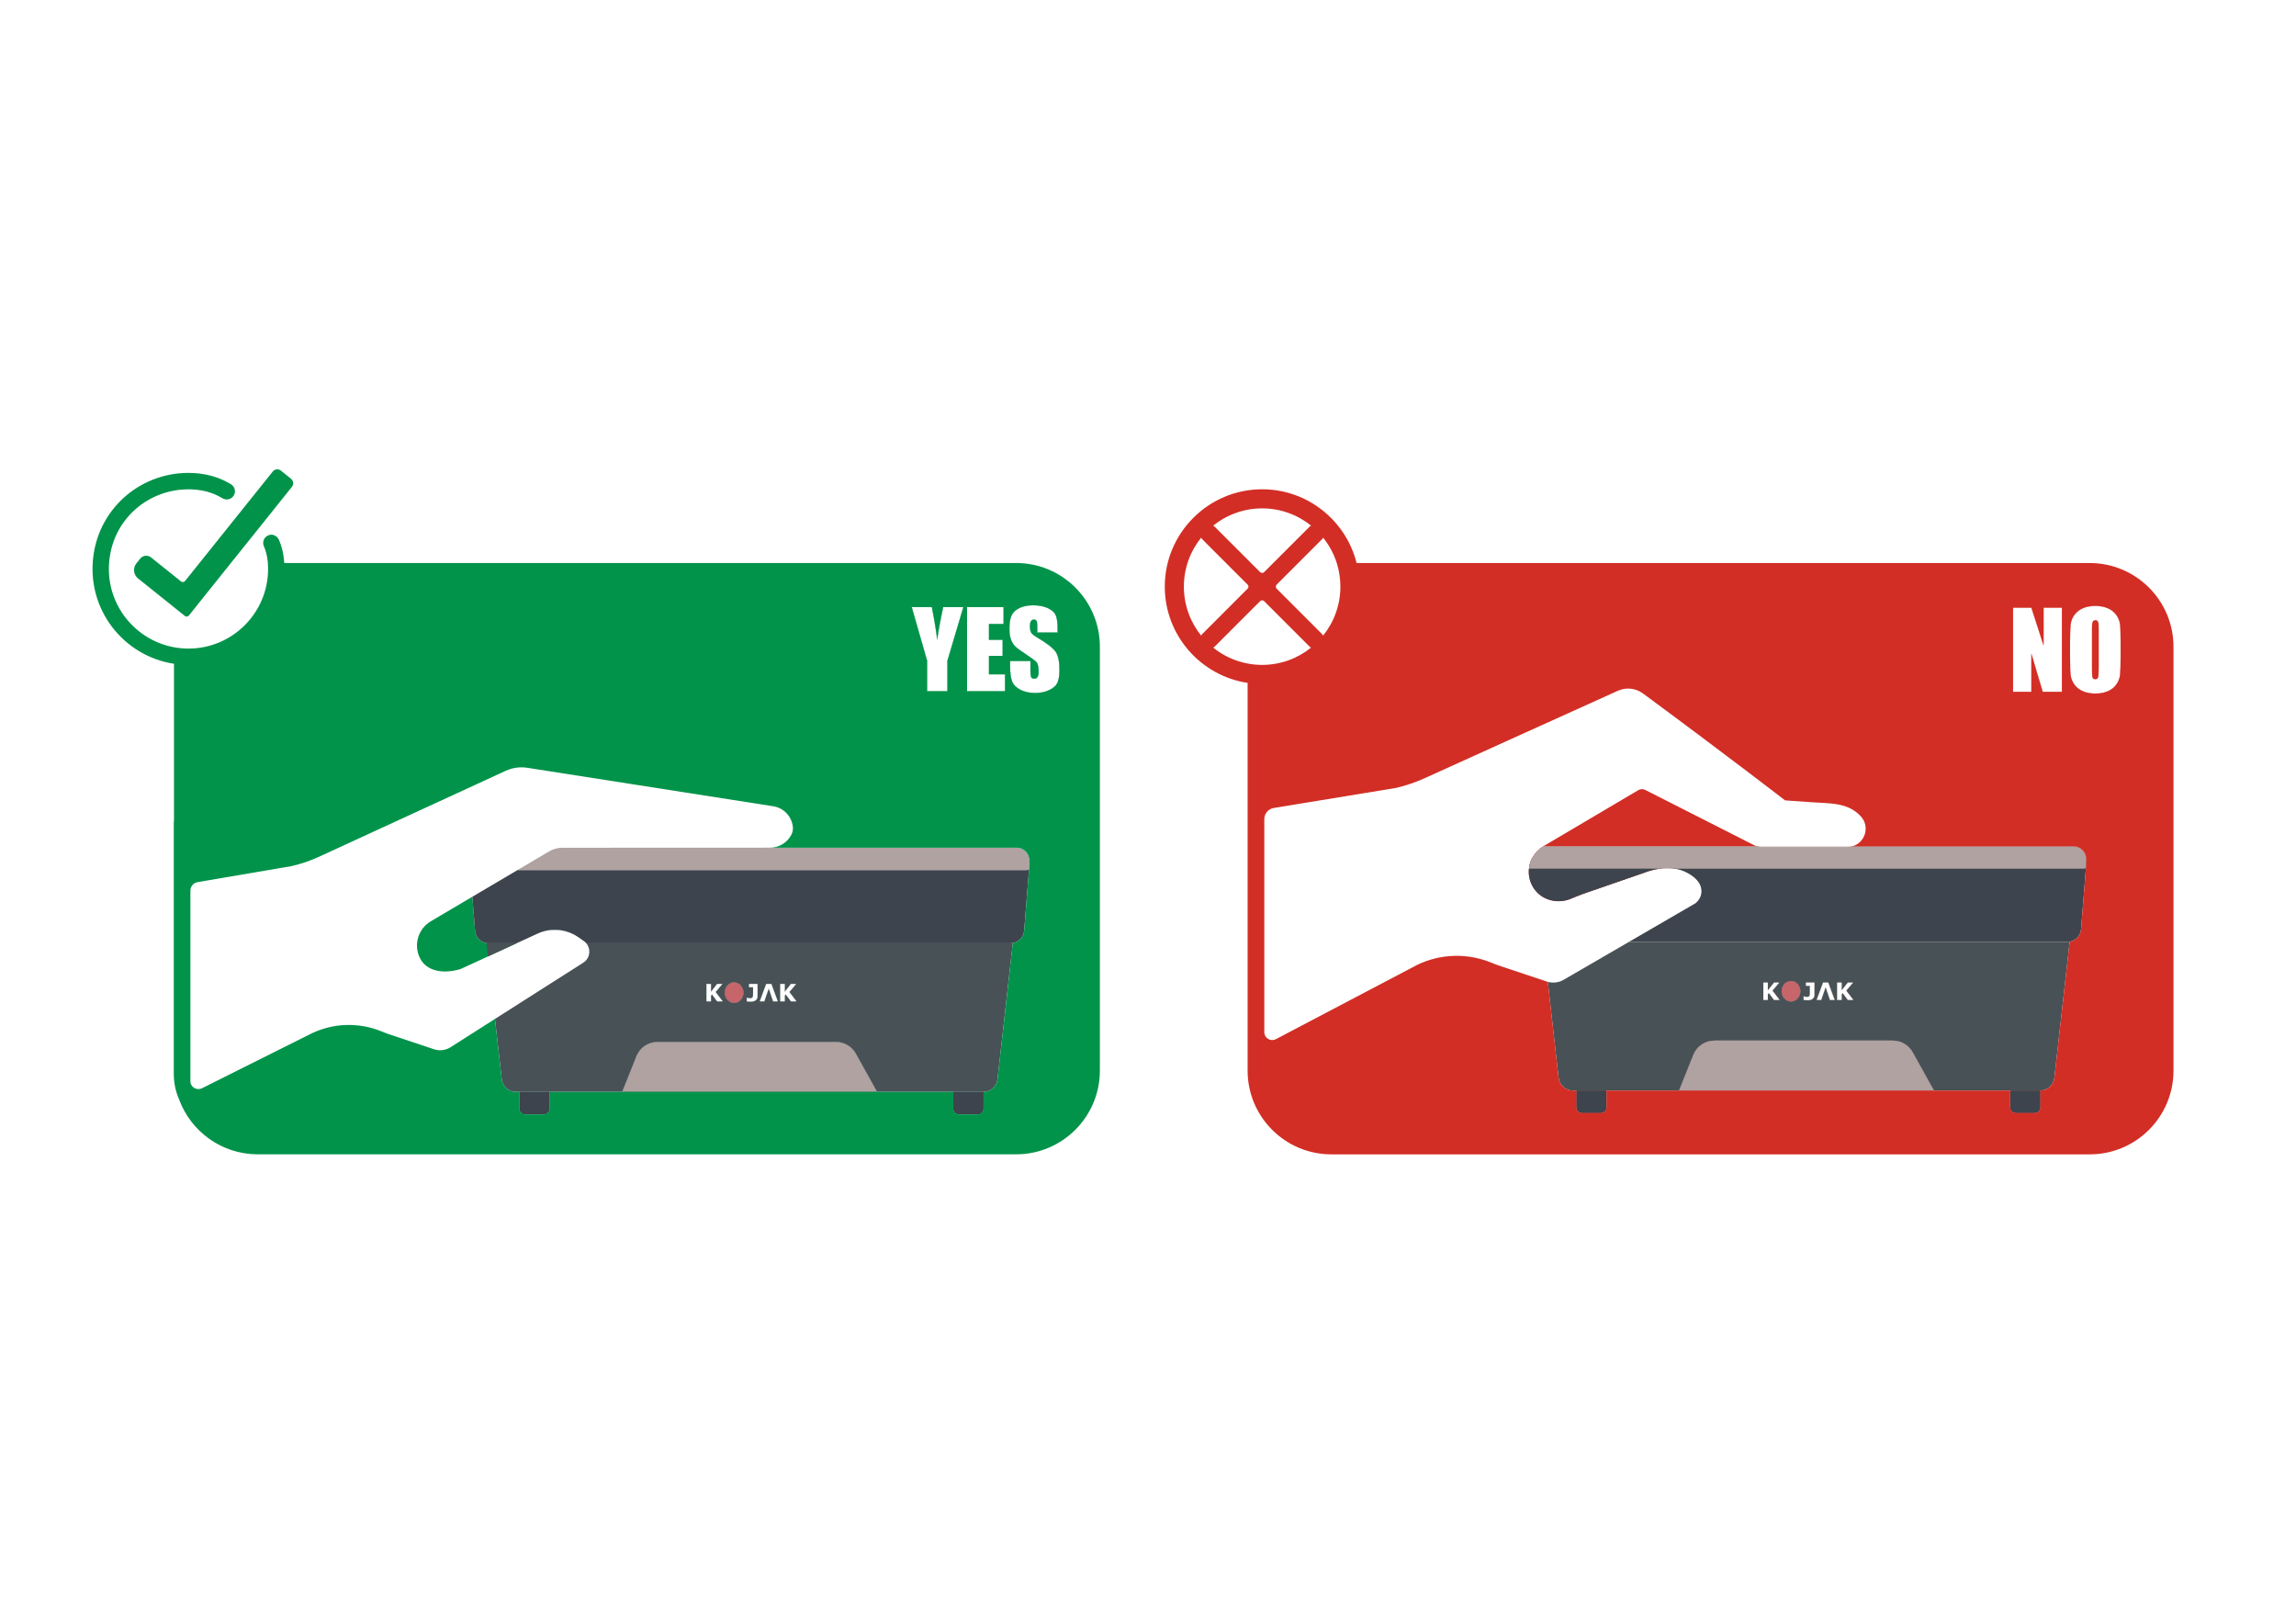 <?xml version="1.0" encoding="UTF-8"?>
<svg xmlns="http://www.w3.org/2000/svg" viewBox="0 0 841.89 595.28">
  <defs>
    <style>
      .cls-1 {
        fill: #d22e25;
      }

      .cls-1, .cls-2, .cls-3, .cls-4, .cls-5, .cls-6, .cls-7 {
        stroke-width: 0px;
      }

      .cls-2 {
        fill: #afa2a1;
      }

      .cls-3 {
        fill: #485156;
      }

      .cls-4 {
        fill: #01934a;
      }

      .cls-5 {
        fill: #fff;
      }

      .cls-6 {
        fill: #c6666a;
      }

      .cls-7 {
        fill: #3d444d;
      }
    </style>
  </defs>
  <g id="BG">
    <rect class="cls-5" x="-82.12" y="-180.78" width="2663.46" height="1702.95"/>
  </g>
  <g id="Grafiken">
    <g>
      <g>
        <path class="cls-1" d="M480.75,237.42c1.62-1.29,3.1-2.76,4.39-4.38.24.59.11,1.29-.36,1.76l-2.25,2.26c-.48.48-1.19.6-1.78.36Z"/>
        <polygon class="cls-1" points="744.85 253.62 738.15 253.62 738.15 222.79 744.85 222.79 749.34 236.67 749.34 222.79 756.05 222.79 756.05 253.62 749.02 253.62 744.85 239.6 744.85 253.62"/>
        <path class="cls-1" d="M644.23,310.26h-78.34l34.86-20.59c.77-.45,1.71-.48,2.5-.08l39.83,20.22c.37.19.76.34,1.15.45Z"/>
        <path class="cls-1" d="M589.06,399.79v6.18c0,1.15-.94,2.09-2.09,2.09h-6.89c-1.15,0-2.09-.94-2.09-2.09v-6.18h11.07Z"/>
        <polygon class="cls-1" points="652.52 366.6 650.51 366.6 648.6 364.05 648.22 364.52 648.22 366.6 646.58 366.6 646.58 360.24 648.22 360.24 648.22 363.12 650.5 360.24 652.4 360.24 649.91 363.18 652.52 366.6"/>
        <path class="cls-1" d="M660.14,363.42c0,2.07-1.53,3.75-3.43,3.75s-3.42-1.68-3.42-3.75,1.53-3.76,3.42-3.76,3.43,1.68,3.43,3.76Z"/>
        <path class="cls-1" d="M665.3,360.24v4.49c0,.28-.05.54-.15.79-.1.24-.25.44-.44.61-.21.18-.46.32-.75.42-.3.1-.66.15-1.09.15-.3,0-.57-.01-.83-.04-.26-.02-.49-.05-.69-.09v-1.28h.16c.13.05.28.1.42.14.15.04.34.07.57.07.3,0,.53-.04.69-.12.16-.08.28-.19.35-.34.06-.14.1-.29.11-.46.01-.16.01-.38.01-.64v-2.53h-1.46v-1.17h3.1Z"/>
        <polygon class="cls-1" points="672.72 366.6 671.03 366.6 670.58 365.31 669.43 361.86 668.23 365.31 667.79 366.6 666.13 366.6 668.48 360.24 670.37 360.24 672.72 366.6"/>
        <polygon class="cls-1" points="679.57 366.6 677.56 366.6 675.66 364.05 675.28 364.52 675.28 366.6 673.64 366.6 673.64 360.24 675.28 360.24 675.28 363.12 677.55 360.24 679.45 360.24 676.96 363.18 679.57 366.6"/>
        <path class="cls-1" d="M709.12,399.79h-93.44l5.24-13.08c1.26-3.14,4.3-5.2,7.69-5.2h65.48c3.01,0,5.78,1.63,7.24,4.26l7.79,14.02Z"/>
        <path class="cls-1" d="M748.16,399.79v6.18c0,1.15-.93,2.09-2.09,2.09h-6.88c-1.15,0-2.09-.94-2.09-2.09v-6.18h11.06Z"/>
        <path class="cls-1" d="M764.98,314.93v2.55c0,.13-.03.26-.08.37h0c-.15.37-.49.62-.9.62h-155.43c-2.61.36-4.66,1.11-5.47,1.42l-22.55,7.8c-1.59.55-3.12,1.23-4.68,1.86-4.87,1.97-10.69.48-13.58-4.05-1.4-2.19-1.92-4.67-1.65-7.04.15-1.44.59-2.83,1.29-4.1.9-1.64,2.24-3.07,3.96-4.1h194.42c2.58,0,4.67,2.09,4.67,4.67Z"/>
        <path class="cls-1" d="M777.58,235.57v5.27c0,3.1-.07,5.29-.21,6.58-.15,1.29-.61,2.47-1.38,3.53-.76,1.07-1.8,1.89-3.11,2.46-1.31.57-2.83.86-4.57.86-1.65,0-3.13-.27-4.45-.81-1.31-.54-2.37-1.35-3.17-2.43-.8-1.08-1.27-2.25-1.43-3.52-.15-1.27-.22-3.49-.22-6.67v-5.27c0-3.1.07-5.29.22-6.58.14-1.29.6-2.47,1.37-3.54.76-1.06,1.8-1.88,3.11-2.45s2.83-.86,4.57-.86c1.65,0,3.13.27,4.45.81,1.31.54,2.37,1.35,3.17,2.43s1.27,2.25,1.43,3.52c.15,1.27.22,3.49.22,6.67Z"/>
        <g>
          <path class="cls-7" d="M589.06,399.79v6.18c0,1.15-.94,2.09-2.09,2.09h-6.89c-1.15,0-2.09-.94-2.09-2.09v-6.18h11.07Z"/>
          <path class="cls-7" d="M748.16,399.79v6.18c0,1.15-.93,2.09-2.09,2.09h-6.88c-1.15,0-2.09-.94-2.09-2.09v-6.18h11.06Z"/>
          <path class="cls-3" d="M758.04,345.32h-160.76l-23.93,13.89c-1.76,1.02-3.85,1.29-5.8.74l3.96,35.22c.3,2.63,2.52,4.62,5.17,4.62h39l5.24-13.08c1.26-3.14,4.3-5.2,7.69-5.2h65.48c3.01,0,5.78,1.63,7.24,4.26l7.79,14.02h39.04c2.63-.02,4.84-2,5.13-4.62l5.61-49.93c-.28.05-.57.08-.86.08ZM650.51,366.6l-1.91-2.55-.38.47v2.08h-1.64v-6.36h1.64v2.88l2.28-2.88h1.9l-2.49,2.94,2.61,3.42h-2.01ZM656.71,367.17c-1.89,0-3.42-1.68-3.42-3.75s1.53-3.76,3.42-3.76,3.43,1.68,3.43,3.76-1.53,3.75-3.43,3.75ZM665.3,364.73c0,.28-.05.54-.15.79-.1.24-.25.44-.44.61-.21.18-.46.32-.75.42-.3.1-.66.15-1.09.15-.3,0-.57-.01-.83-.04-.26-.02-.49-.05-.69-.09v-1.28h.16c.13.05.28.1.42.14.15.04.34.07.57.07.3,0,.53-.04.69-.12.16-.08.28-.19.35-.34.06-.14.1-.29.11-.46.01-.16.01-.38.01-.64v-2.53h-1.46v-1.17h3.1v4.49ZM671.03,366.6l-.45-1.29-1.15-3.45-1.2,3.45-.44,1.29h-1.66l2.35-6.36h1.89l2.35,6.36h-1.69ZM677.56,366.6l-1.9-2.55-.38.47v2.08h-1.64v-6.36h1.64v2.88l2.27-2.88h1.9l-2.49,2.94,2.61,3.42h-2.01Z"/>
          <polygon class="cls-3" points="652.52 366.6 650.51 366.6 648.6 364.05 648.22 364.52 648.22 366.6 646.58 366.6 646.58 360.24 648.22 360.24 648.22 363.12 650.5 360.24 652.4 360.24 649.91 363.18 652.52 366.6"/>
          <path class="cls-3" d="M660.14,363.42c0,2.07-1.53,3.75-3.43,3.75s-3.42-1.68-3.42-3.75,1.53-3.76,3.42-3.76,3.43,1.68,3.43,3.76Z"/>
          <path class="cls-3" d="M665.3,360.24v4.49c0,.28-.05.54-.15.79-.1.24-.25.44-.44.61-.21.18-.46.32-.75.42-.3.1-.66.15-1.09.15-.3,0-.57-.01-.83-.04-.26-.02-.49-.05-.69-.09v-1.28h.16c.13.05.28.1.42.14.15.04.34.07.57.07.3,0,.53-.04.69-.12.16-.08.28-.19.35-.34.06-.14.1-.29.11-.46.01-.16.01-.38.01-.64v-2.53h-1.46v-1.17h3.1Z"/>
          <polygon class="cls-3" points="672.72 366.6 671.03 366.6 670.58 365.31 669.43 361.86 668.23 365.31 667.79 366.6 666.13 366.6 668.48 360.24 670.37 360.24 672.72 366.6"/>
          <polygon class="cls-3" points="679.57 366.6 677.56 366.6 675.66 364.05 675.28 364.52 675.28 366.6 673.64 366.6 673.64 360.24 675.28 360.24 675.28 363.12 677.55 360.24 679.45 360.24 676.96 363.18 679.57 366.6"/>
          <path class="cls-3" d="M709.12,399.79h-93.44l5.24-13.08c1.26-3.14,4.3-5.2,7.69-5.2h65.48c3.01,0,5.78,1.63,7.24,4.26l7.79,14.02Z"/>
          <path class="cls-7" d="M764.9,317.86l-1.82,22.81c-.19,2.34-1.94,4.19-4.18,4.57-.28.05-.57.08-.86.08h-160.76l8.2-4.76,16.2-9.4c.47-.38,1.83-1.59,2.14-3.56.18-1.13-.06-2.02-.16-2.39-.89-3.17-4.43-4.93-5.53-5.48-1.33-.65-2.69-1.05-4.04-1.26h149.91c.41,0,.75-.25.9-.61Z"/>
          <path class="cls-7" d="M764.98,316.45v.43l-.08.97h0c-.15.37-.49.62-.9.62h-155.43c-2.61.36-4.66,1.11-5.47,1.42l-22.55,7.8c-1.59.55-3.12,1.23-4.68,1.86-4.87,1.97-10.69.48-13.58-4.05-1.4-2.19-1.92-4.67-1.65-7.04.15-1.44.59-2.83,1.29-4.1h200.72c1.22,0,2.21.93,2.33,2.09Z"/>
          <path class="cls-2" d="M764.98,314.93v2.55c0,.13-.03.26-.08.37h0c-.15.37-.49.62-.9.62h-203.3s-.04,0-.06-.01c.15-1.44.59-2.83,1.29-4.1.9-1.64,2.24-3.07,3.96-4.1h194.42c2.58,0,4.67,2.09,4.67,4.67Z"/>
          <path class="cls-2" d="M709.12,399.79h-93.44l5.24-13.08c1.26-3.14,4.3-5.2,7.69-5.2h65.48c3.01,0,5.78,1.63,7.24,4.26l7.79,14.02Z"/>
          <g>
            <path class="cls-6" d="M660.14,363.42c0,2.07-1.53,3.75-3.43,3.75s-3.42-1.68-3.42-3.75,1.53-3.76,3.42-3.76,3.43,1.68,3.43,3.76Z"/>
            <g>
              <path class="cls-5" d="M662.2,360.24v1.17h1.46v2.53c0,.26,0,.48-.01.64-.01.17-.05.32-.11.46-.07.15-.19.26-.35.34-.16.08-.39.12-.69.12-.23,0-.42-.03-.57-.07-.14-.04-.29-.09-.42-.14h-.16v1.28c.2.04.43.07.69.09.26.03.53.04.83.04.43,0,.79-.05,1.09-.15.29-.1.54-.24.75-.42.19-.17.34-.37.44-.61.1-.25.15-.51.15-.79v-4.49h-3.1Z"/>
              <path class="cls-5" d="M670.37,360.24h-1.89l-2.35,6.36h1.66l.44-1.29,1.2-3.45,1.15,3.45.45,1.29h1.69l-2.35-6.36Z"/>
              <path class="cls-5" d="M676.96,363.18l2.49-2.94h-1.9l-2.27,2.88v-2.88h-1.64v6.36h1.64v-2.08l.38-.47,1.9,2.55h2.01l-2.61-3.42Z"/>
            </g>
            <path class="cls-5" d="M649.91,363.18l2.49-2.94h-1.9l-2.28,2.88v-2.88h-1.64v6.36h1.64v-2.08l.38-.47,1.91,2.55h2.01l-2.61-3.42Z"/>
          </g>
        </g>
        <path class="cls-5" d="M614.09,318.47h-5.52c1.67-.24,3.58-.31,5.52,0Z"/>
        <path class="cls-5" d="M679.23,310.26c-.58.17-1.2.26-1.85.26h-31.31c-.63,0-1.24-.09-1.84-.26h35Z"/>
        <path class="cls-1" d="M444.84,237.42c-.59.24-1.3.12-1.78-.36l-2.25-2.26c-.47-.47-.6-1.17-.36-1.76,1.3,1.62,2.77,3.09,4.39,4.38Z"/>
        <path class="cls-1" d="M484.78,234.8l-2.25,2.26c-.48.48-1.19.6-1.78.36,1.62-1.29,3.1-2.76,4.39-4.38.24.59.11,1.29-.36,1.76Z"/>
        <path class="cls-1" d="M485.15,197.11c-1.3-1.62-2.77-3.09-4.39-4.39.59-.24,1.29-.11,1.77.37l2.25,2.25c.47.47.6,1.18.37,1.77Z"/>
        <g>
          <path class="cls-5" d="M749.34,222.79v13.88l-4.49-13.88h-6.7v30.83h6.7v-14.02l4.17,14.02h7.03v-30.83h-6.71Z"/>
          <path class="cls-5" d="M777.36,228.9c-.16-1.27-.63-2.44-1.43-3.52s-1.86-1.89-3.17-2.43c-1.32-.54-2.8-.81-4.45-.81-1.74,0-3.26.29-4.57.86s-2.35,1.39-3.11,2.45c-.77,1.07-1.23,2.25-1.37,3.54-.15,1.29-.22,3.48-.22,6.58v5.27c0,3.18.07,5.4.22,6.67.16,1.27.63,2.44,1.43,3.52.8,1.08,1.86,1.89,3.17,2.43,1.32.54,2.8.81,4.45.81,1.74,0,3.26-.29,4.57-.86,1.31-.57,2.35-1.39,3.11-2.46.77-1.06,1.23-2.24,1.38-3.53.14-1.29.21-3.48.21-6.58v-5.27c0-3.18-.07-5.4-.22-6.67ZM769.57,244.88c0,1.81-.08,2.96-.23,3.45-.15.48-.5.72-1.05.72s-.87-.21-1.02-.63c-.14-.42-.22-1.52-.22-3.31v-14.4c0-1.59.11-2.54.34-2.87.22-.32.54-.48.96-.48.49,0,.82.2.98.6.16.4.24,1.32.24,2.75v14.17Z"/>
        </g>
      </g>
      <path class="cls-1" d="M766.25,206.42h-268.82c-3.88-15.51-17.93-27.04-34.63-27.04-19.69,0-35.7,16.01-35.7,35.69,0,17.87,13.2,32.71,30.37,35.29v47.43h0s0,88.63,0,88.63h0v6.07c0,16.97,13.76,30.72,30.72,30.72h278.06c16.97,0,30.72-13.75,30.72-30.72v-155.35c0-16.97-13.75-30.72-30.72-30.72ZM738.15,222.79h6.7l4.49,13.88v-13.88h6.71v30.83h-7.03l-4.17-14.02v14.02h-6.7v-30.83ZM485.15,197.11c2.21,2.74,3.92,5.88,5.01,9.31.86,2.73,1.33,5.64,1.33,8.65,0,6.8-2.38,13.05-6.35,17.97-.07-.2-.19-.39-.36-.56l-16.66-16.67c-.41-.41-.41-1.07,0-1.48l2.11-2.11,14.55-14.55c.17-.17.29-.36.37-.56ZM462.8,186.38c6.79,0,13.04,2.37,17.96,6.34-.2.08-.39.2-.56.37l-16.67,16.66c-.4.41-1.07.41-1.47,0l-16.67-16.66c-.17-.17-.36-.29-.56-.37,4.92-3.96,11.18-6.34,17.97-6.34ZM440.45,233.04c-3.97-4.92-6.35-11.17-6.35-17.97s2.37-13.04,6.34-17.96c.08.2.2.39.37.56l16.66,16.66c.41.41.41,1.07,0,1.48l-16.66,16.67c-.17.17-.29.36-.36.56ZM444.84,237.42c.2-.08.39-.2.55-.36l16.67-16.67c.16-.16.36-.26.57-.28.32-.06.66.04.9.28l16.67,16.67c.16.16.35.28.55.36-4.92,3.97-11.16,6.34-17.95,6.34-1.82,0-3.6-.17-5.33-.5-4.72-.89-9.03-2.93-12.63-5.84ZM764.98,316.45c.01.14.01.29,0,.43v.6c0,.13-.03.26-.08.37h0s-1.82,22.82-1.82,22.82c-.19,2.34-1.94,4.19-4.18,4.57l-5.61,49.93c-.29,2.62-2.5,4.6-5.13,4.62v6.18c0,1.15-.93,2.09-2.09,2.09h-6.88c-1.15,0-2.09-.94-2.09-2.09v-6.18h-148.04v6.18c0,1.15-.94,2.09-2.09,2.09h-6.89c-1.15,0-2.09-.94-2.09-2.09v-6.18h-1.31c-2.65,0-4.87-1.99-5.17-4.62l-3.96-35.22c-.13-.03-.26-.07-.39-.11l-17.6-5.87c-.94-.31-1.86-.69-2.78-1.06-8.71-3.56-18.55-3.29-27.07.8l-51.87,27.26c-1.93,1.02-4.25-.39-4.25-2.57v-78.08c0-2.04,1.47-3.77,3.48-4.1l44.74-7.34c3.77-.87,7.44-2.12,10.95-3.74,0,0,53.76-24.38,70.5-31.9,3.02-1.35,6.53-.97,9.19,1,32.17,23.75,52.08,39.19,52.08,39.19l9.27.66c3.55.25,6.98.25,10.13.83,3.15.59,6.01,1.76,8.41,4.39,3.48,3.82,1.47,9.7-3.11,10.96h81.08c2.58,0,4.67,2.09,4.67,4.67v1.52ZM777.58,240.84c0,3.1-.07,5.29-.21,6.58-.15,1.29-.61,2.47-1.38,3.53-.76,1.07-1.8,1.89-3.11,2.46-1.31.57-2.83.86-4.57.86-1.65,0-3.13-.27-4.45-.81-1.31-.54-2.37-1.35-3.17-2.43-.8-1.08-1.27-2.25-1.43-3.52-.15-1.27-.22-3.49-.22-6.67v-5.27c0-3.1.07-5.29.22-6.58.14-1.29.6-2.47,1.37-3.54.76-1.06,1.8-1.88,3.11-2.45s2.83-.86,4.57-.86c1.65,0,3.13.27,4.45.81,1.31.54,2.37,1.35,3.17,2.43s1.27,2.25,1.43,3.52c.15,1.27.22,3.49.22,6.67v5.27Z"/>
    </g>
    <g>
      <g>
        <path class="cls-4" d="M353.23,222.57l-5.85,19.67v11.16h-7.42v-11.16l-5.64-19.67h7.36c1.15,6.02,1.8,10.07,1.95,12.15.45-3.29,1.19-7.34,2.23-12.15h7.37Z"/>
        <polygon class="cls-4" points="368.5 247.23 368.5 253.4 354.6 253.4 354.6 222.57 367.97 222.57 367.97 228.74 362.62 228.74 362.62 234.59 367.63 234.59 367.63 240.45 362.62 240.45 362.62 247.23 368.5 247.23"/>
        <path class="cls-4" d="M201.52,400.3v6.17c0,1.16-.93,2.09-2.09,2.09h-6.88c-1.16,0-2.09-.93-2.09-2.09v-6.17h11.06Z"/>
        <polygon class="cls-4" points="264.99 367.11 262.97 367.11 261.07 364.56 260.69 365.03 260.69 367.11 259.05 367.11 259.05 360.74 260.69 360.74 260.69 363.63 262.96 360.74 264.86 360.74 262.38 363.69 264.99 367.11"/>
        <path class="cls-4" d="M272.6,363.93c0,2.07-1.53,3.75-3.42,3.75s-3.43-1.68-3.43-3.75,1.54-3.76,3.43-3.76,3.42,1.68,3.42,3.76Z"/>
        <path class="cls-4" d="M277.77,360.74v4.5c0,.28-.05.54-.15.78-.1.25-.25.45-.45.62-.21.18-.46.32-.75.42-.29.09-.66.14-1.09.14-.29,0-.57-.01-.83-.03-.26-.02-.49-.05-.68-.09v-1.29h.15c.14.06.28.1.43.15.15.04.34.06.57.06.3,0,.53-.04.69-.12.16-.08.27-.19.34-.33.07-.14.1-.29.11-.46.01-.17.02-.38.02-.64v-2.53h-1.46v-1.18h3.1Z"/>
        <polygon class="cls-4" points="285.19 367.11 283.49 367.11 283.05 365.82 281.89 362.37 280.69 365.82 280.25 367.11 278.6 367.11 280.95 360.74 282.84 360.74 285.19 367.11"/>
        <polygon class="cls-4" points="292.04 367.11 290.02 367.11 288.12 364.56 287.74 365.03 287.74 367.11 286.1 367.11 286.1 360.74 287.74 360.74 287.74 363.63 290.01 360.74 291.91 360.74 289.43 363.69 292.04 367.11"/>
        <path class="cls-4" d="M321.59,400.3h-93.44l5.23-13.08c1.26-3.14,4.31-5.2,7.69-5.2h65.49c3.01,0,5.78,1.63,7.24,4.26l7.79,14.02Z"/>
        <path class="cls-4" d="M360.63,400.3v6.17c0,1.16-.94,2.09-2.09,2.09h-6.89c-1.15,0-2.09-.93-2.09-2.09v-6.17h11.07Z"/>
        <path class="cls-4" d="M189.39,345.83l-10.47,4.82-10.05,4.62c-5.64,1.69-11.53,1.11-14.35-3.08-3.14-4.92-1.57-11.44,3.41-14.41l15.27-9.02.99,12.42c.19,2.34,1.94,4.19,4.18,4.57.28.06.57.08.86.08h10.16Z"/>
        <path class="cls-4" d="M205.81,341.07h-4.77c1.58-.25,3.19-.25,4.77,0Z"/>
        <path class="cls-4" d="M377.45,317.2v.78c0,.15-.03.28-.09.41l.08-1c.01-.06.01-.13.01-.19Z"/>
        <path class="cls-4" d="M388.46,245.52c0,2.2-.26,3.81-.77,4.86-.52,1.04-1.51,1.91-2.98,2.61-1.48.71-3.19,1.06-5.14,1.06-2.15,0-3.98-.41-5.5-1.22s-2.51-1.85-2.98-3.1c-.47-1.26-.7-3.04-.7-5.35v-2.02h7.44v3.75c0,1.15.11,1.9.32,2.23.21.33.58.49,1.11.49s.93-.21,1.19-.63c.26-.41.39-1.04.39-1.86,0-1.82-.25-3-.74-3.56-.51-.56-1.76-1.49-3.75-2.8-2-1.32-3.32-2.28-3.96-2.88-.65-.59-1.19-1.42-1.61-2.47-.43-1.06-.64-2.4-.64-4.04,0-2.36.3-4.09.9-5.18.61-1.09,1.58-1.95,2.93-2.56,1.34-.62,2.97-.93,4.87-.93,2.08,0,3.86.34,5.32,1.01,1.47.68,2.44,1.52,2.92,2.55.47,1.02.71,2.75.71,5.2v1.22h-7.44v-2.28c0-1.07-.1-1.75-.29-2.04-.19-.29-.51-.44-.95-.44-.48,0-.85.2-1.1.59-.24.4-.37.99-.37,1.79,0,1.03.14,1.81.42,2.33.27.52,1.02,1.15,2.27,1.88,3.56,2.12,5.81,3.86,6.74,5.22.93,1.36,1.39,3.55,1.39,6.57Z"/>
        <g>
          <path class="cls-7" d="M201.52,400.3v6.17c0,1.16-.93,2.09-2.09,2.09h-6.88c-1.16,0-2.09-.93-2.09-2.09v-6.17h11.06Z"/>
          <path class="cls-7" d="M360.63,400.3v6.17c0,1.16-.94,2.09-2.09,2.09h-6.89c-1.15,0-2.09-.93-2.09-2.09v-6.17h11.07Z"/>
          <path class="cls-3" d="M189.39,345.83l-10.47,4.82-.55-4.9c.28.06.57.08.86.08h10.16Z"/>
          <path class="cls-3" d="M370.5,345.83h-155.52c1.79,2.14,1.4,5.52-1.11,7.11l-32.38,20.62,2.49,22.12c.29,2.63,2.52,4.62,5.17,4.62h39l5.23-13.08c1.26-3.14,4.31-5.2,7.69-5.2h65.49c3.01,0,5.78,1.63,7.24,4.26l7.79,14.02h39.04c2.63-.02,4.83-2,5.13-4.62l5.61-49.93c-.28.05-.57.08-.87.08ZM262.97,367.11l-1.9-2.55-.38.47v2.08h-1.64v-6.37h1.64v2.89l2.27-2.89h1.9l-2.48,2.95,2.61,3.42h-2.02ZM269.18,367.68c-1.89,0-3.43-1.68-3.43-3.75s1.54-3.76,3.43-3.76,3.42,1.68,3.42,3.76-1.53,3.75-3.42,3.75ZM277.77,365.24c0,.28-.05.54-.15.78-.1.25-.25.45-.45.62-.21.18-.46.32-.75.42-.29.09-.66.14-1.09.14-.29,0-.57-.01-.83-.03-.26-.02-.49-.05-.68-.09v-1.29h.15c.14.06.28.1.43.15.15.04.34.06.57.06.3,0,.53-.04.69-.12.16-.08.27-.19.34-.33.07-.14.1-.29.11-.46.01-.17.02-.38.02-.64v-2.53h-1.46v-1.18h3.1v4.5ZM283.49,367.11l-.44-1.29-1.16-3.45-1.2,3.45-.44,1.29h-1.65l2.35-6.37h1.89l2.35,6.37h-1.7ZM290.02,367.11l-1.9-2.55-.38.47v2.08h-1.64v-6.37h1.64v2.89l2.27-2.89h1.9l-2.48,2.95,2.61,3.42h-2.02Z"/>
          <polygon class="cls-3" points="264.99 367.11 262.97 367.11 261.07 364.56 260.69 365.03 260.69 367.11 259.05 367.11 259.05 360.74 260.69 360.74 260.69 363.63 262.96 360.74 264.86 360.74 262.38 363.69 264.99 367.11"/>
          <path class="cls-3" d="M272.6,363.93c0,2.07-1.53,3.75-3.42,3.75s-3.43-1.68-3.43-3.75,1.54-3.76,3.43-3.76,3.42,1.68,3.42,3.76Z"/>
          <path class="cls-3" d="M277.77,360.74v4.5c0,.28-.05.54-.15.78-.1.25-.25.45-.45.62-.21.18-.46.32-.75.42-.29.09-.66.14-1.09.14-.29,0-.57-.01-.83-.03-.26-.02-.49-.05-.68-.09v-1.29h.15c.14.06.28.1.43.15.15.04.34.06.57.06.3,0,.53-.04.69-.12.16-.08.27-.19.34-.33.07-.14.1-.29.11-.46.01-.17.02-.38.02-.64v-2.53h-1.46v-1.18h3.1Z"/>
          <polygon class="cls-3" points="285.19 367.11 283.49 367.11 283.05 365.82 281.89 362.37 280.69 365.82 280.25 367.11 278.6 367.11 280.95 360.74 282.84 360.74 285.19 367.11"/>
          <polygon class="cls-3" points="292.04 367.11 290.02 367.11 288.12 364.56 287.74 365.03 287.74 367.11 286.1 367.11 286.1 360.74 287.74 360.74 287.74 363.63 290.01 360.74 291.91 360.74 289.43 363.69 292.04 367.11"/>
          <path class="cls-3" d="M321.59,400.3h-93.44l5.23-13.08c1.26-3.14,4.31-5.2,7.69-5.2h65.49c3.01,0,5.78,1.63,7.24,4.26l7.79,14.02Z"/>
          <path class="cls-7" d="M377.36,318.39l-1.82,22.79c-.19,2.34-1.93,4.19-4.17,4.57-.28.05-.57.08-.87.08h-155.52c-.27-.32-.58-.61-.94-.86l-2-1.39c-1.9-1.32-4.03-2.16-6.23-2.51-1.58-.25-3.19-.25-4.77,0-1.33.22-2.64.62-3.89,1.19l-7.76,3.57h-10.16c-.29,0-.58-.02-.86-.08-2.24-.38-3.99-2.23-4.18-4.57l-.99-12.42,16.58-9.79h186.68c.4,0,.75-.24.9-.58Z"/>
          <path class="cls-7" d="M205.81,341.07h-4.77c1.58-.25,3.19-.25,4.77,0Z"/>
          <path class="cls-2" d="M377.45,315.44v1.76c0,.06,0,.13-.01.19l-.08,1c-.15.34-.5.58-.9.58h-186.68l6.94-4.1,4.67-2.76c1.44-.85,3.09-1.3,4.76-1.31,5.93-.01,55.89-.03,74.55-.03h92.07c2.59,0,4.68,2.09,4.68,4.67Z"/>
          <path class="cls-2" d="M377.45,317.2v.78c0,.15-.03.28-.09.41l.08-1c.01-.06.01-.13.01-.19Z"/>
          <path class="cls-2" d="M321.59,400.3h-93.44l5.23-13.08c1.26-3.14,4.31-5.2,7.69-5.2h65.49c3.01,0,5.78,1.63,7.24,4.26l7.79,14.02Z"/>
          <g>
            <path class="cls-6" d="M272.6,363.93c0,2.07-1.53,3.75-3.42,3.75s-3.43-1.68-3.43-3.75,1.54-3.76,3.43-3.76,3.42,1.68,3.42,3.76Z"/>
            <g>
              <path class="cls-5" d="M274.67,360.74v1.18h1.46v2.53c0,.26-.01.47-.02.64-.01.17-.04.32-.11.46-.07.14-.18.25-.34.33-.16.08-.39.12-.69.12-.23,0-.42-.02-.57-.06-.15-.05-.29-.09-.43-.15h-.15v1.29c.19.04.42.07.68.09.26.02.54.03.83.03.43,0,.8-.05,1.09-.14.29-.1.54-.24.75-.42.2-.17.35-.37.45-.62.1-.24.15-.5.15-.78v-4.5h-3.1Z"/>
              <path class="cls-5" d="M282.84,360.74h-1.89l-2.35,6.37h1.65l.44-1.29,1.2-3.45,1.16,3.45.44,1.29h1.7l-2.35-6.37Z"/>
              <path class="cls-5" d="M289.43,363.69l2.48-2.95h-1.9l-2.27,2.89v-2.89h-1.64v6.37h1.64v-2.08l.38-.47,1.9,2.55h2.02l-2.61-3.42Z"/>
            </g>
            <path class="cls-5" d="M262.38,363.69l2.48-2.95h-1.9l-2.27,2.89v-2.89h-1.64v6.37h1.64v-2.08l.38-.47,1.9,2.55h2.02l-2.61-3.42Z"/>
          </g>
        </g>
        <path class="cls-5" d="M205.81,341.07h-4.77c1.58-.25,3.19-.25,4.77,0Z"/>
        <path class="cls-4" d="M107.05,178.47l-12.18,15.21-12.06,15.05-8.59,10.72h.01s-4.96,6.2-4.96,6.2c-.37.46-1.04.53-1.49.17l-1.37-1.1-15.79-12.65c-1.69-1.36-1.97-3.83-.61-5.53l1.4-1.74c.98-1.22,2.76-1.42,3.98-.44l10.98,8.8c.46.37,1.12.29,1.49-.16l21.02-26.24,11.15-13.91c.72-.91,2.04-1.05,2.94-.33l3.75,3.01c.91.72,1.05,2.04.33,2.94Z"/>
        <g>
          <path class="cls-5" d="M345.86,222.57c-1.04,4.81-1.78,8.86-2.23,12.15-.15-2.08-.8-6.13-1.95-12.15h-7.36l5.64,19.67v11.16h7.42v-11.16l5.85-19.67h-7.37Z"/>
          <path class="cls-5" d="M362.62,247.23v-6.78h5.01v-5.86h-5.01v-5.85h5.35v-6.17h-13.37v30.83h13.9v-6.17h-5.88Z"/>
          <path class="cls-5" d="M387.07,238.95c-.93-1.36-3.18-3.1-6.74-5.22-1.25-.73-2-1.36-2.27-1.88-.28-.52-.42-1.3-.42-2.33,0-.8.13-1.39.37-1.79.25-.39.62-.59,1.1-.59.44,0,.76.15.95.44.19.29.29.97.29,2.04v2.28h7.44v-1.22c0-2.45-.24-4.18-.71-5.2-.48-1.03-1.45-1.87-2.92-2.55-1.46-.67-3.24-1.01-5.32-1.01-1.9,0-3.53.31-4.87.93-1.35.61-2.32,1.47-2.93,2.56-.6,1.09-.9,2.82-.9,5.18,0,1.64.21,2.98.64,4.04.42,1.05.96,1.88,1.61,2.47.64.6,1.96,1.56,3.96,2.88,1.99,1.31,3.24,2.24,3.75,2.8.49.56.74,1.74.74,3.56,0,.82-.13,1.45-.39,1.86-.26.42-.66.63-1.19.63s-.9-.16-1.11-.49c-.21-.33-.32-1.08-.32-2.23v-3.75h-7.44v2.02c0,2.31.23,4.09.7,5.35.47,1.25,1.46,2.29,2.98,3.1s3.35,1.22,5.5,1.22c1.95,0,3.66-.35,5.14-1.06,1.47-.7,2.46-1.57,2.98-2.61.51-1.05.77-2.66.77-4.86,0-3.02-.46-5.21-1.39-6.57Z"/>
        </g>
      </g>
      <path class="cls-4" d="M372.57,206.42H104.23c-.27-4.32-1.29-6.89-1.83-8.22l-.05-.13c-.57-1.49-2.19-2.39-3.71-1.91-.41.13-.78.34-1.09.61-.94.8-1.31,2.14-.84,3.36l.12.3c.43,1.06,1.15,2.87,1.39,5.99.05.66.08,1.38.08,2.17,0,16.1-13.09,29.19-29.19,29.19-1.82,0-3.6-.17-5.32-.49-15.3-2.82-26.45-17.62-23.35-34.28,2.64-14.19,15.24-24.07,29.67-23.6,6.08.2,9.6,2.2,11.34,3.18l.22.13c1.13.63,2.5.46,3.43-.34.27-.23.49-.51.68-.83.81-1.43.24-3.27-1.19-4.09l-.17-.1c-1.99-1.12-6.5-3.68-13.97-3.96-18.14-.67-33.75,12.27-36.19,30.27-2.68,19.72,11.1,36.88,29.54,39.68v57.72h-.08v92.63c0,3.25.67,6.46,1.98,9.44,4.34,11.71,15.6,20.05,28.82,20.05h278.06c16.96,0,30.72-13.75,30.72-30.72v-155.35c0-16.97-13.75-30.72-30.72-30.72ZM354.6,222.57h13.37v6.17h-5.35v5.85h5.01v5.86h-5.01v6.78h5.88v6.17h-13.9v-30.83ZM341.68,222.57c1.15,6.02,1.8,10.07,1.95,12.15.45-3.29,1.19-7.34,2.23-12.15h7.37l-5.85,19.67v11.16h-7.42v-11.16l-5.64-19.67h7.36ZM377.45,317.98c0,.15-.03.28-.09.41l-1.82,22.79c-.19,2.34-1.93,4.19-4.17,4.57l-5.61,49.93c-.3,2.62-2.5,4.6-5.13,4.62v6.17c0,1.16-.94,2.09-2.09,2.09h-6.89c-1.15,0-2.09-.94-2.09-2.09v-6.17h-148.04v6.17c0,1.15-.94,2.09-2.09,2.09h-6.88c-1.15,0-2.09-.94-2.09-2.09v-6.17h-1.31c-2.65,0-4.88-1.99-5.17-4.62l-2.49-22.12-16.51,10.51c-1.77,1.03-3.9,1.24-5.85.6l-16.49-5.51c-.99-.33-1.96-.72-2.92-1.11-8.2-3.31-17.44-3.03-25.46.81l-40.18,20.1c-1.91.95-4.25-.37-4.26-2.51,0-.01,0-.03,0-.04v-69.91c0-1.53,1.11-2.84,2.62-3.1l34.35-5.85c3.57-.81,7.04-2,10.36-3.53l68.3-31.44c2.55-1.17,5.4-1.54,8.16-1.06l90.09,14.09c3.81.67,6.62,3.79,7.02,7.49.02.18.03.36.03.54,0,.84-.21,1.68-.6,2.43-1.52,2.89-4.5,4.69-7.76,4.7h90.38c2.58,0,4.68,2.1,4.68,4.68v2.53ZM387.69,250.38c-.52,1.04-1.51,1.91-2.98,2.61-1.48.71-3.19,1.06-5.14,1.06-2.15,0-3.98-.41-5.5-1.22s-2.51-1.85-2.98-3.1c-.47-1.26-.7-3.04-.7-5.35v-2.02h7.44v3.75c0,1.15.11,1.9.32,2.23.21.33.58.49,1.11.49s.93-.21,1.19-.63c.26-.41.39-1.04.39-1.86,0-1.82-.25-3-.74-3.56-.51-.56-1.76-1.49-3.75-2.8-2-1.32-3.32-2.28-3.96-2.88-.65-.59-1.19-1.42-1.61-2.47-.43-1.06-.64-2.4-.64-4.04,0-2.36.3-4.09.9-5.18.61-1.09,1.58-1.95,2.93-2.56,1.34-.62,2.97-.93,4.87-.93,2.08,0,3.86.34,5.32,1.01,1.47.68,2.44,1.52,2.92,2.55.47,1.02.71,2.75.71,5.2v1.22h-7.44v-2.28c0-1.07-.1-1.75-.29-2.04-.19-.29-.51-.44-.95-.44-.48,0-.85.2-1.1.59-.24.4-.37.99-.37,1.79,0,1.03.14,1.81.42,2.33.27.52,1.02,1.15,2.27,1.88,3.56,2.12,5.81,3.86,6.74,5.22.93,1.36,1.39,3.55,1.39,6.57,0,2.2-.26,3.81-.77,4.86Z"/>
    </g>
  </g>
</svg>